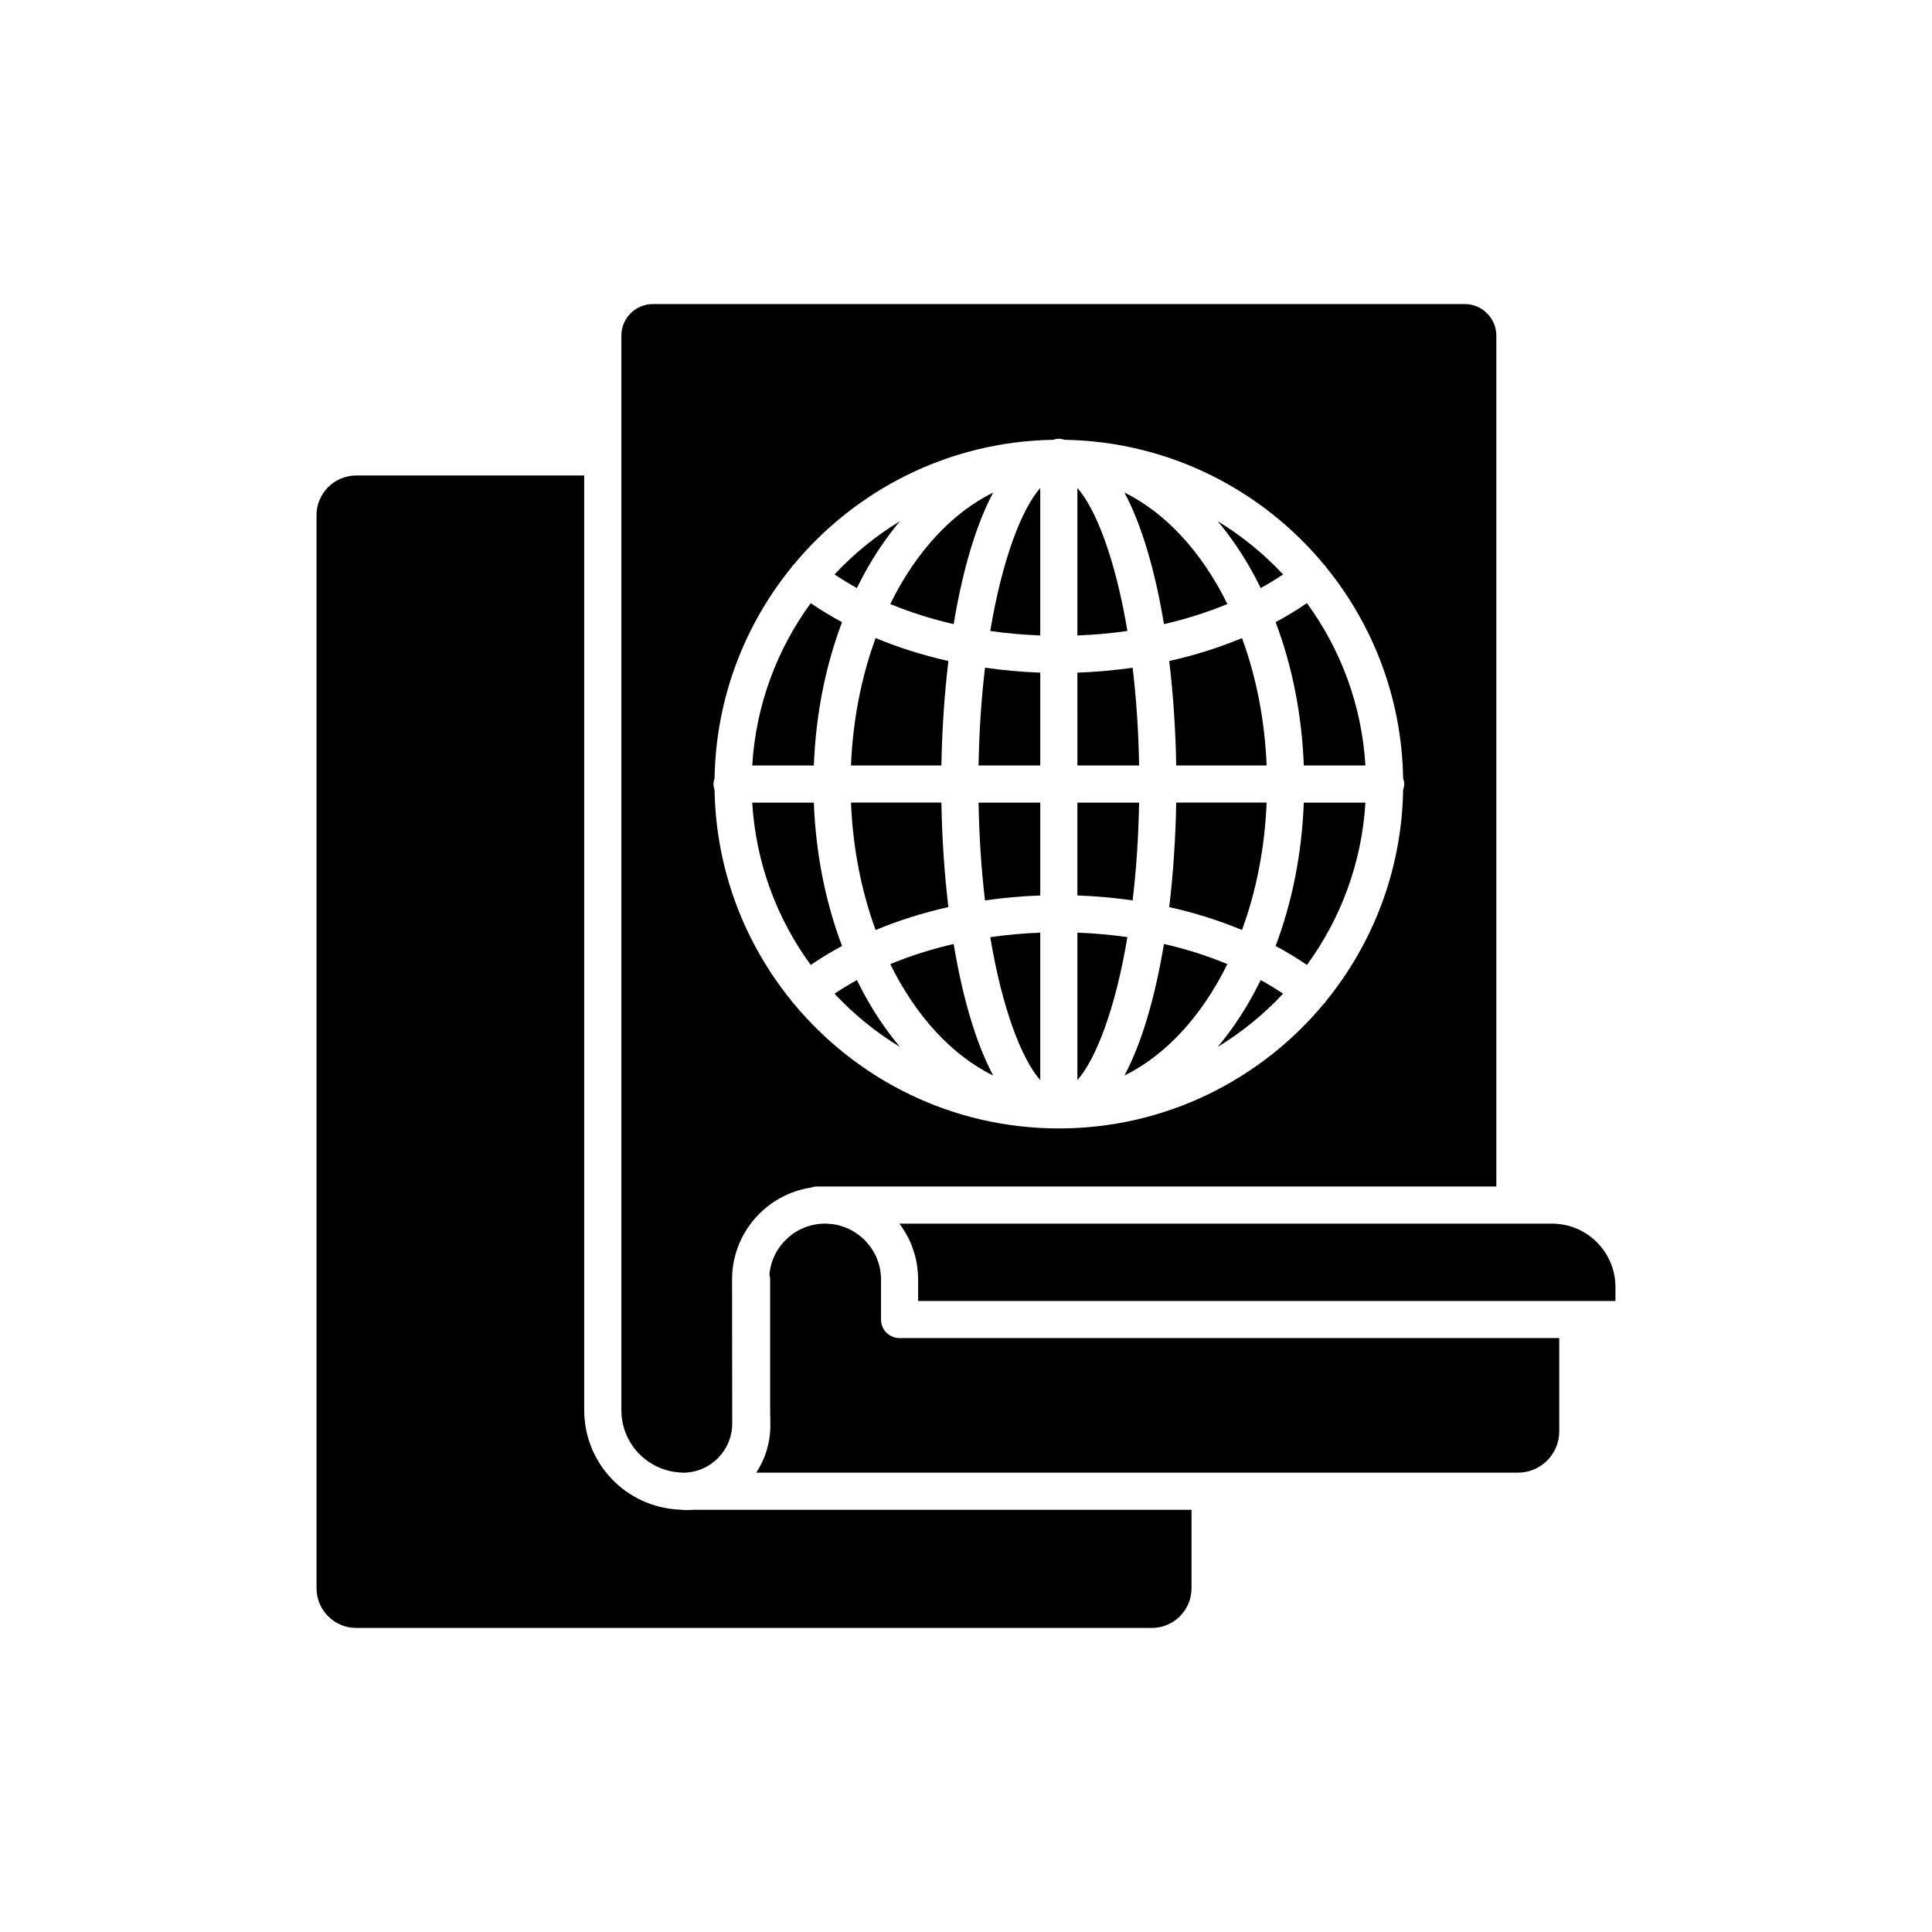 <?xml version="1.0" encoding="UTF-8"?>
<!-- Uploaded to: ICON Repo, www.svgrepo.com, Generator: ICON Repo Mixer Tools -->
<svg fill="#000000" width="800px" height="800px" version="1.1" viewBox="144 144 512 512" xmlns="http://www.w3.org/2000/svg">
 <g>
  <path d="m445.87 356.7h-16.352v24.609c4.961 0.176 9.855 0.617 14.641 1.309 0.938-7.891 1.551-16.555 1.711-25.918z"/>
  <path d="m429.52 391.16v39.082c4.902-5.562 10.062-18.801 13.254-37.895-4.324-0.617-8.758-1.016-13.254-1.188z"/>
  <path d="m379.93 399.5c6.715 13.645 16.223 24.102 27.277 29.535-4.664-8.75-8.168-20.98-10.473-34.867-5.902 1.355-11.535 3.144-16.805 5.332z"/>
  <path d="m429.52 273.32v39.082c4.496-0.168 8.93-0.566 13.254-1.188-3.191-19.094-8.352-32.332-13.254-37.895z"/>
  <path d="m395.34 319.17c-6.773-1.512-13.238-3.559-19.289-6.074-3.731 10.152-6.035 21.605-6.527 33.762h23.961c0.16-9.414 0.781-18.781 1.855-27.688z"/>
  <path d="m376.05 390.46c6.051-2.516 12.512-4.562 19.289-6.074-1.074-8.902-1.695-18.273-1.855-27.691h-23.961c0.492 12.164 2.797 23.613 6.527 33.766z"/>
  <path d="m371.08 403.73c-2.059 1.133-4.027 2.344-5.918 3.613 5.098 5.449 10.918 10.211 17.328 14.098-1.527-1.828-3.008-3.758-4.43-5.797-2.59-3.719-4.91-7.711-6.981-11.914z"/>
  <path d="m444.16 320.95c-4.785 0.691-9.676 1.133-14.641 1.309l0.004 24.609h16.352c-0.16-9.363-0.773-18.031-1.715-25.918z"/>
  <path d="m473.14 390.46c3.731-10.152 6.035-21.605 6.527-33.762h-23.961c-0.16 9.418-0.781 18.785-1.855 27.691 6.777 1.508 13.242 3.555 19.289 6.07z"/>
  <path d="m479.67 346.86c-0.492-12.16-2.797-23.609-6.527-33.762-6.051 2.516-12.512 4.562-19.289 6.074 1.074 8.902 1.695 18.273 1.855 27.691z"/>
  <path d="m452.46 394.16c-2.305 13.887-5.805 26.117-10.473 34.867 11.055-5.434 20.566-15.891 27.277-29.535-5.262-2.188-10.895-3.977-16.805-5.332z"/>
  <path d="m489.52 346.86h16.332c-0.961-16.023-6.574-30.809-15.508-43.027-2.617 1.801-5.391 3.481-8.293 5.039 4.402 11.637 6.965 24.547 7.469 37.988z"/>
  <path d="m478.11 299.84c2.059-1.133 4.027-2.344 5.918-3.613-5.098-5.449-10.918-10.211-17.328-14.102 1.527 1.828 3.012 3.758 4.43 5.797 2.59 3.723 4.91 7.719 6.981 11.918z"/>
  <path d="m482.05 394.69c2.902 1.559 5.676 3.234 8.293 5.039 8.934-12.219 14.547-27 15.508-43.027h-16.332c-0.504 13.441-3.066 26.352-7.469 37.988z"/>
  <path d="m469.27 304.07c-6.715-13.648-16.223-24.102-27.277-29.535 4.664 8.75 8.168 20.98 10.473 34.867 5.906-1.355 11.539-3.148 16.805-5.332z"/>
  <path d="m471.13 415.64c-1.422 2.043-2.902 3.973-4.43 5.801 6.41-3.891 12.234-8.652 17.328-14.102-1.891-1.27-3.859-2.481-5.918-3.613-2.07 4.199-4.391 8.195-6.981 11.914z"/>
  <path d="m326.2 544.18c-0.75 0-1.504-0.039-2.258-0.121-14.102-0.691-25.121-12.246-25.121-26.387v-247.66h-60.422c-5.797 0-10.516 4.715-10.516 10.516v284.38c0 5.797 4.715 10.512 10.516 10.512h210.85c5.797 0 10.516-4.715 10.516-10.512v-20.793h-132.11c-0.484 0.031-0.973 0.066-1.461 0.066z"/>
  <path d="m377.48 493.69v-10.637c0-0.48-0.027-0.941-0.086-1.445-0.008-0.062-0.016-0.125-0.02-0.191-0.082-1.02-0.328-2.113-0.719-3.164-0.02-0.055-0.039-0.105-0.059-0.16-0.09-0.266-0.176-0.531-0.266-0.773-0.242-0.555-0.52-1.082-0.844-1.613-0.035-0.055-0.066-0.113-0.098-0.172-0.141-0.254-0.316-0.504-0.484-0.758-0.031-0.051-0.066-0.098-0.098-0.152-0.137-0.223-0.434-0.578-0.719-0.922-0.344-0.41-0.664-0.801-0.953-1.086-0.289-0.289-0.676-0.609-1.086-0.953-0.758-0.629-1.539-1.164-2.332-1.59-0.816-0.441-1.652-0.793-2.492-1.055-0.059-0.02-0.117-0.039-0.18-0.059-0.566-0.199-0.914-0.301-1.23-0.352-0.035-0.004-0.066-0.012-0.102-0.02-0.457-0.086-0.895-0.168-1.227-0.199-0.262 0.004-0.523-0.012-0.781-0.047-0.324-0.047-0.695-0.07-1.043-0.07-7.734 0-14.094 5.941-14.754 13.488 0.113 0.414 0.191 0.84 0.191 1.289v35.977c0.027 0.207 0.043 0.418 0.043 0.633v2.234c0 4.438-1.324 8.738-3.731 12.379h201.87c6.027 0 10.934-4.902 10.934-10.934v-24.73l-174.82 0.004c-2.715 0-4.918-2.203-4.918-4.922z"/>
  <path d="m324.54 534.24c0.133 0.008 0.27 0.016 0.402 0.035 0.02 0.004 0.035 0 0.055 0.004h0.008c7.191 0 13.039-5.848 13.039-13.039l-0.039-38.18c0-12.305 9.082-22.523 20.898-24.336 0.5-0.172 1.031-0.285 1.59-0.285h180.05v-225.49c0-4.617-3.758-8.371-8.375-8.371h-215.13c-4.617 0-8.371 3.758-8.371 8.371v284.73c0 8.91 6.973 16.188 15.875 16.562zm8.828-184.01c0.355-21.172 7.957-40.609 20.43-55.938 0.07-0.102 0.121-0.211 0.199-0.312 0.109-0.141 0.242-0.254 0.363-0.379 16.441-19.816 41.094-32.586 68.688-33.047 0.492-0.164 1.012-0.277 1.559-0.277 0.547 0 1.066 0.109 1.559 0.277 27.594 0.465 52.246 13.234 68.688 33.051 0.121 0.125 0.254 0.234 0.363 0.375 0.078 0.098 0.129 0.207 0.195 0.309 12.473 15.328 20.07 34.766 20.43 55.938 0.164 0.492 0.277 1.012 0.277 1.559s-0.109 1.066-0.277 1.559c-0.355 21.172-7.957 40.609-20.43 55.938-0.07 0.102-0.121 0.211-0.195 0.309-0.152 0.195-0.32 0.371-0.496 0.535-16.754 20.102-41.969 32.918-70.117 32.918-28.223 0-53.492-12.879-70.246-33.07-0.121-0.125-0.254-0.238-0.363-0.379-0.078-0.098-0.129-0.207-0.199-0.312-12.473-15.328-20.07-34.766-20.43-55.938-0.164-0.492-0.277-1.012-0.277-1.559 0.004-0.547 0.113-1.066 0.281-1.555z"/>
  <path d="m555.31 468.28h-172.96c0.262 0.336 0.531 0.707 0.785 1.109 0.25 0.379 0.531 0.801 0.797 1.27 0.57 0.945 1.059 1.891 1.488 2.894 0.031 0.07 0.059 0.145 0.086 0.215 0.133 0.352 0.266 0.746 0.398 1.145 0.684 1.859 1.109 3.754 1.266 5.637 0.098 0.852 0.145 1.672 0.145 2.504v5.719h184.8v-3.695c0-9.262-7.539-16.797-16.801-16.797z"/>
  <path d="m367.15 394.69c-4.406-11.637-6.969-24.547-7.473-37.988h-16.332c0.961 16.023 6.574 30.809 15.508 43.027 2.621-1.805 5.394-3.481 8.297-5.039z"/>
  <path d="m419.68 430.25v-39.082c-4.496 0.168-8.93 0.566-13.254 1.188 3.191 19.094 8.348 32.332 13.254 37.895z"/>
  <path d="m403.33 346.86h16.352v-24.609c-4.961-0.176-9.855-0.617-14.641-1.309-0.938 7.887-1.551 16.555-1.711 25.918z"/>
  <path d="m419.68 312.4v-39.082c-4.902 5.562-10.062 18.801-13.254 37.895 4.324 0.621 8.754 1.02 13.254 1.188z"/>
  <path d="m405.04 382.62c4.785-0.691 9.676-1.133 14.641-1.309v-24.609h-16.352c0.16 9.363 0.773 18.027 1.711 25.918z"/>
  <path d="m396.73 309.4c2.305-13.887 5.805-26.117 10.473-34.867-11.055 5.434-20.566 15.891-27.277 29.535 5.266 2.184 10.898 3.977 16.805 5.332z"/>
  <path d="m367.15 308.88c-2.902-1.559-5.676-3.234-8.293-5.039-8.934 12.219-14.547 27.004-15.508 43.027h16.332c0.5-13.441 3.062-26.352 7.469-37.988z"/>
  <path d="m378.06 287.92c1.422-2.043 2.902-3.973 4.43-5.797-6.41 3.891-12.23 8.652-17.328 14.098 1.891 1.27 3.859 2.481 5.918 3.613 2.07-4.199 4.391-8.195 6.981-11.914z"/>
 </g>
</svg>